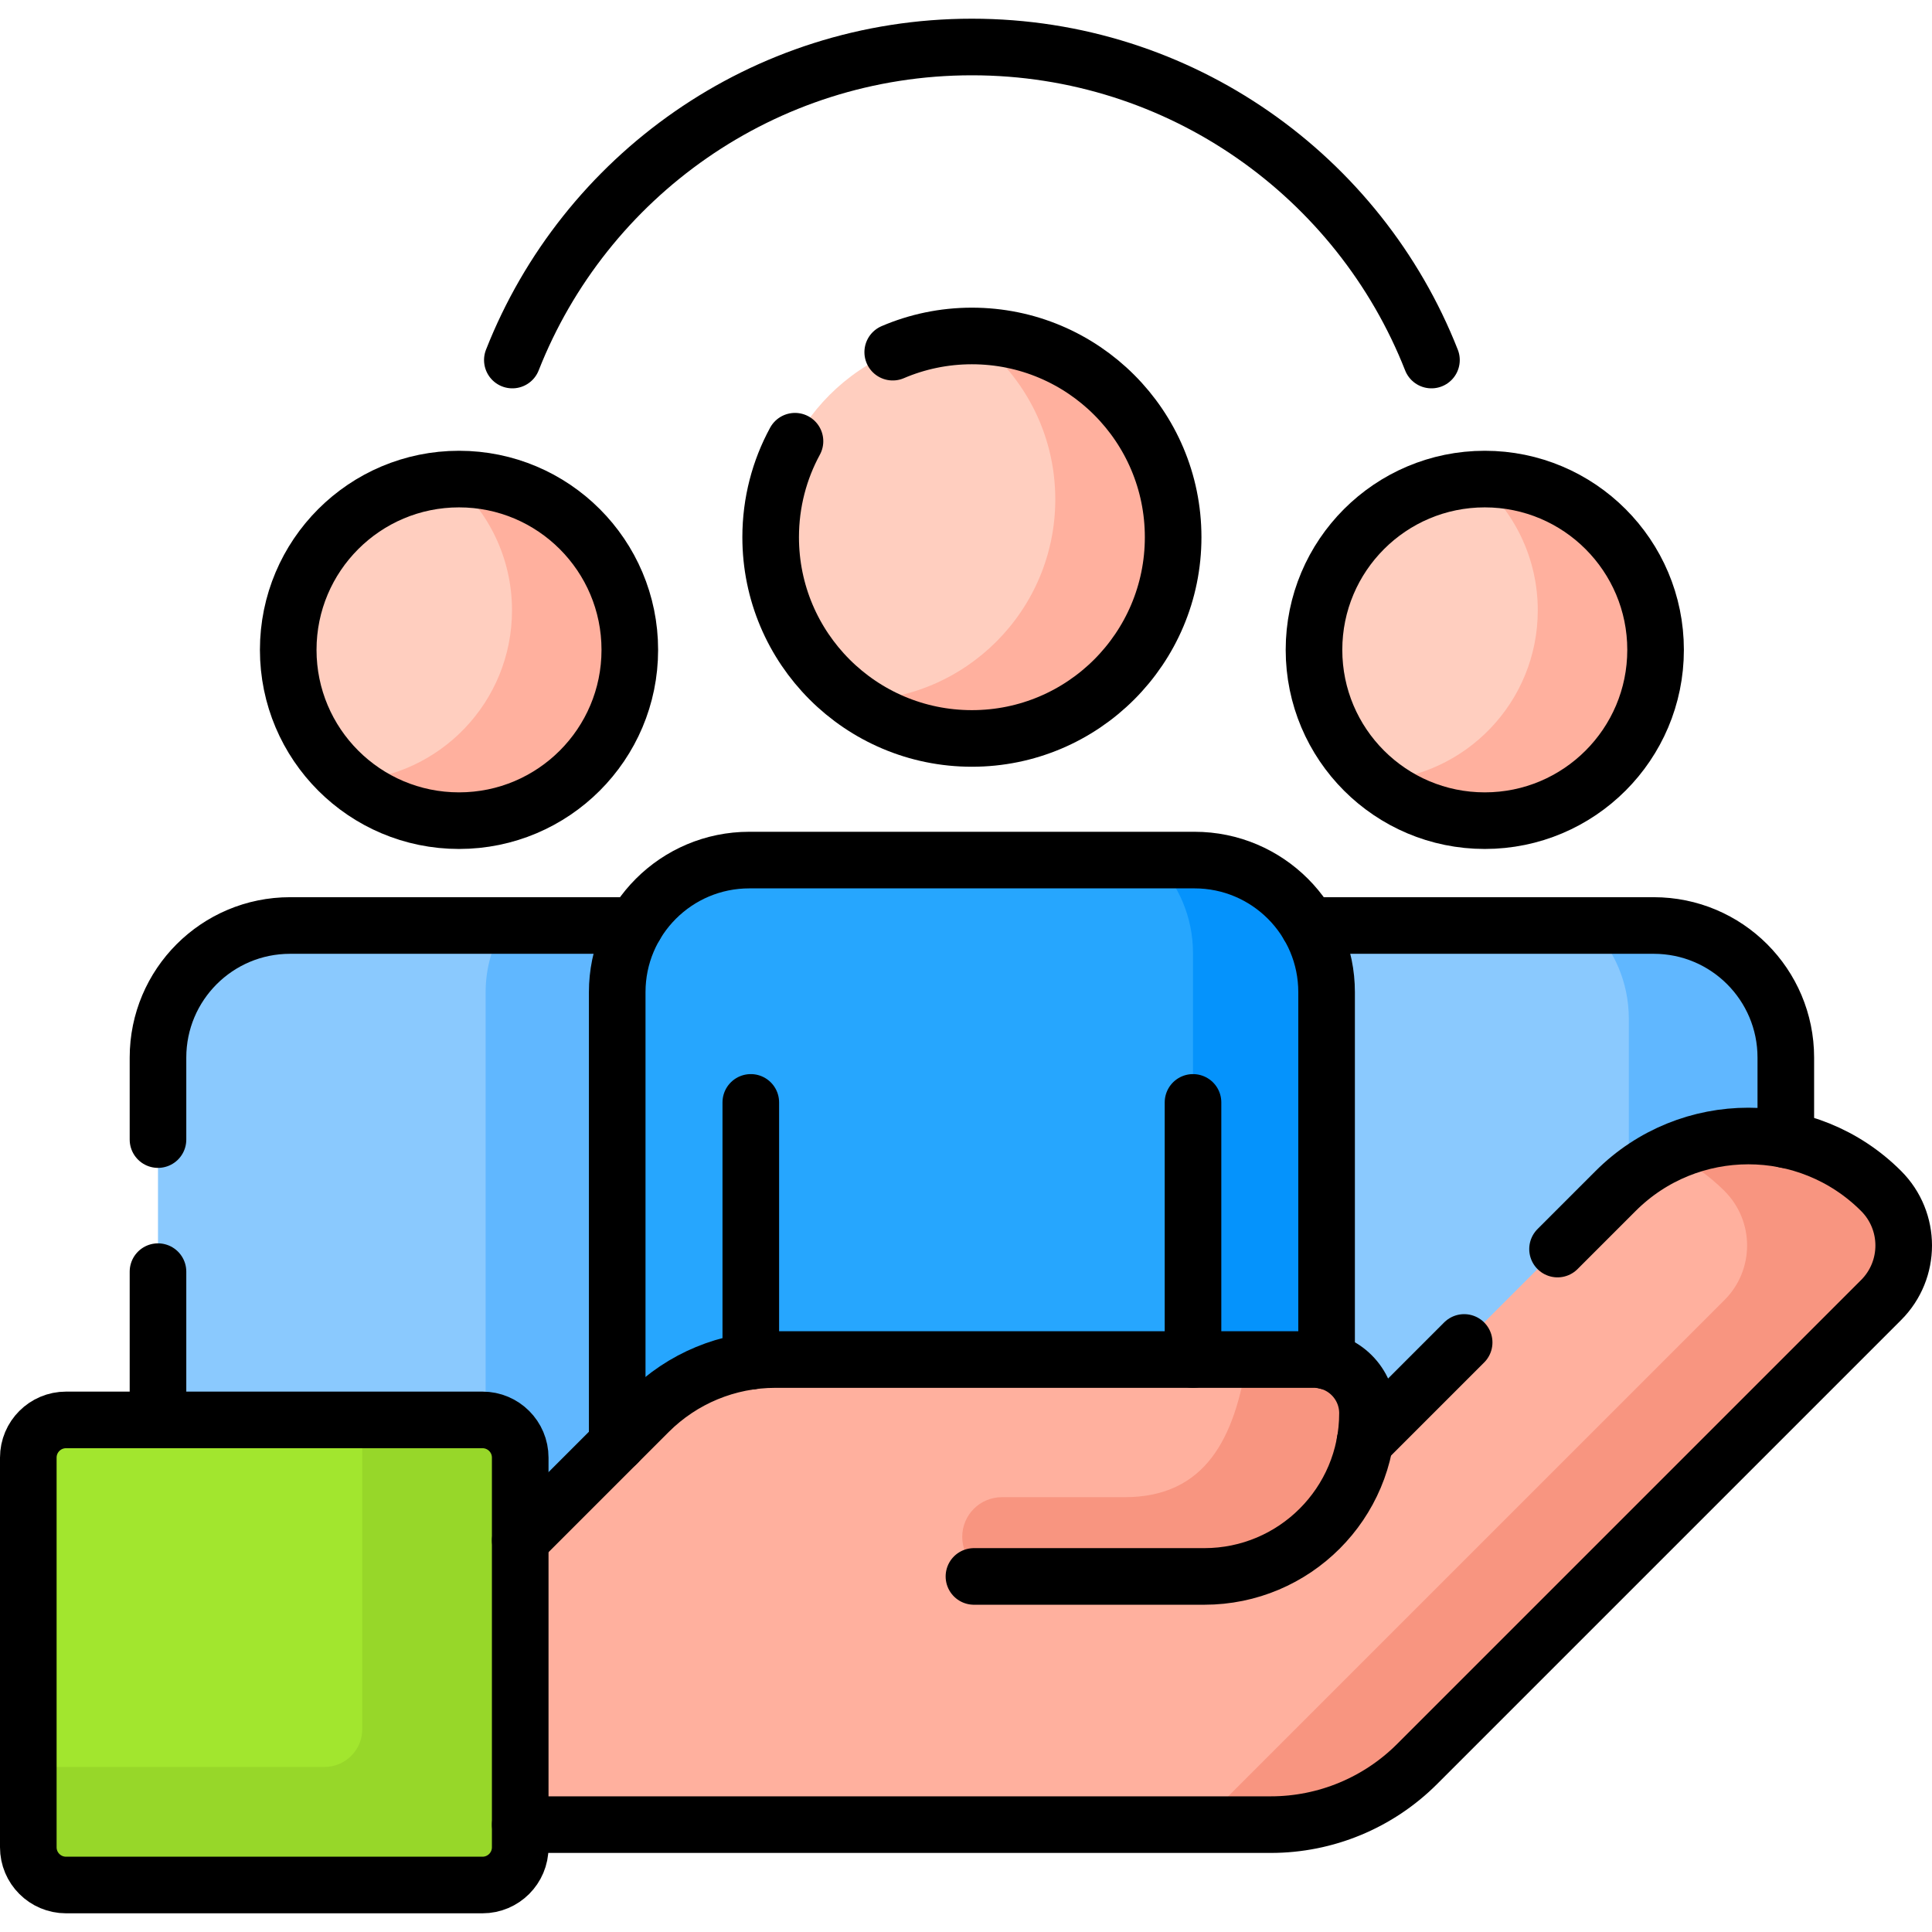 <?xml version="1.0" encoding="UTF-8" standalone="no"?>
<!DOCTYPE svg PUBLIC "-//W3C//DTD SVG 1.1//EN" "http://www.w3.org/Graphics/SVG/1.1/DTD/svg11.dtd">
<svg width="100%" height="100%" viewBox="0 0 512 512" version="1.1" xmlns="http://www.w3.org/2000/svg" xmlns:xlink="http://www.w3.org/1999/xlink" xml:space="preserve" xmlns:serif="http://www.serif.com/" style="fill-rule:evenodd;clip-rule:evenodd;stroke-linecap:round;stroke-linejoin:round;stroke-miterlimit:10;">
    <g>
        <g>
            <g>
                <g>
                    <g>
                        <path d="M350.561,262.93L350.561,361.502L351.323,361.689C357.255,363.145 361.397,368.424 361.397,374.526C361.397,376.941 361.178,379.413 360.747,381.873L360.2,384.992L428.859,316.333C438.068,307.125 450.312,302.053 463.335,302.053C466.709,302.053 470.03,302.401 473.26,303.065L473.26,280.266C473.26,260.936 457.59,245.266 438.26,245.266L345.603,245.266C348.747,250.418 350.561,256.466 350.561,262.93Z" style="fill:rgb(138,201,254);fill-rule:nonzero;"/>
                        <g>
                            <path d="M438.259,245.267L421.421,245.267C427.746,251.6 431.657,260.343 431.657,270L431.657,313.761C440.481,306.193 451.586,302.054 463.334,302.054C466.708,302.054 470.029,302.402 473.259,303.066L473.259,280.267C473.259,260.937 457.589,245.267 438.259,245.267Z" style="fill:rgb(96,183,255);fill-rule:nonzero;"/>
                        </g>
                        <circle cx="393.484" cy="172.221" r="45.262" style="fill:rgb(255,206,191);"/>
                        <path d="M393.484,126.959C392.747,126.959 392.016,126.98 391.288,127.015C401.21,135.318 407.525,147.789 407.525,161.739C407.525,186 388.436,205.8 364.459,206.946C372.317,213.522 382.436,217.485 393.484,217.485C418.482,217.485 438.746,197.22 438.746,172.223C438.746,147.226 418.481,126.959 393.484,126.959Z" style="fill:rgb(255,176,158);fill-rule:nonzero;"/>
                    </g>
                    <g>
                        <path d="M127.865,377.292C132.827,377.292 136.865,381.33 136.865,386.292L136.865,410.653L164.567,382.951L164.567,262.93C164.567,256.466 166.381,250.418 169.526,245.267L76.869,245.267C57.539,245.267 41.869,260.937 41.869,280.267L41.869,377.291L127.865,377.291L127.865,377.292Z" style="fill:rgb(138,201,254);fill-rule:nonzero;"/>
                        <path d="M133.657,245.267C130.512,250.418 128.698,256.466 128.698,262.93L128.698,377.334C133.271,377.756 136.865,381.611 136.865,386.292L136.865,410.653L164.567,382.951L164.567,262.93C164.567,256.466 166.381,250.418 169.526,245.267L133.657,245.267Z" style="fill:rgb(96,183,255);fill-rule:nonzero;"/>
                        <circle cx="121.644" cy="172.221" r="45.262" style="fill:rgb(255,206,191);"/>
                    </g>
                </g>
                <g>
                    <path d="M172.634,374.884C181.399,366.119 193.052,361.292 205.447,361.292L348.162,361.292C349.339,361.292 350.474,361.461 351.56,361.751L351.56,262.93C351.56,243.6 335.89,227.93 316.56,227.93L198.567,227.93C179.237,227.93 163.567,243.6 163.567,262.93L163.567,383.95L172.634,374.884Z" style="fill:rgb(38,166,254);fill-rule:nonzero;"/>
                    <path d="M316.159,361.292L348.162,361.292C349.339,361.292 350.474,361.461 351.56,361.751L351.56,262.93C351.56,243.6 335.89,227.93 316.56,227.93L305.98,227.93C312.27,234.258 316.159,242.976 316.159,252.603L316.159,361.292Z" style="fill:rgb(5,147,252);fill-rule:nonzero;"/>
                    <path d="M498.517,315.627C479.086,296.196 447.582,296.196 428.151,315.627L361.732,382.047C362.161,379.603 362.397,377.094 362.397,374.527C362.397,366.665 356.024,360.293 348.163,360.293L205.447,360.293C192.874,360.293 180.817,365.288 171.926,374.178L136.865,409.239L136.865,483.547L336.778,483.547C351.317,483.547 365.261,477.771 375.542,467.491L498.517,344.516C506.494,336.538 506.494,323.604 498.517,315.627Z" style="fill:rgb(255,176,158);fill-rule:nonzero;"/>
                    <circle cx="257.564" cy="142.365" r="53.331" style="fill:rgb(255,206,191);"/>
                    <path d="M257.564,89.034C257.528,89.034 257.492,89.037 257.455,89.037C270.9,98.72 279.662,114.497 279.662,132.331C279.662,161.749 255.843,185.6 226.44,185.659C235.2,191.968 245.944,195.696 257.564,195.696C287.018,195.696 310.895,171.819 310.895,142.365C310.895,112.911 287.018,89.034 257.564,89.034Z" style="fill:rgb(255,176,158);fill-rule:nonzero;"/>
                </g>
                <g>
                    <path d="M498.517,315.627C483.391,300.501 460.952,297.155 442.584,305.578C447.812,307.975 452.712,311.322 457.017,315.627C464.994,323.604 464.994,336.538 457.017,344.515L317.986,483.546L336.779,483.546C351.318,483.546 365.262,477.77 375.543,467.49L498.518,344.515C506.494,336.538 506.494,323.604 498.517,315.627Z" style="fill:rgb(248,149,128);fill-rule:nonzero;"/>
                </g>
                <g>
                    <path d="M348.162,360.292L330.47,360.292C327.222,380.961 319.582,396.771 298,396.771L265.5,396.771C259.701,396.771 255,401.472 255,407.271C255,413.07 259.701,417.771 265.5,417.771L319.152,417.771C343.089,417.771 362.483,398.323 362.396,374.366C362.368,366.569 355.96,360.292 348.162,360.292Z" style="fill:rgb(248,149,128);fill-rule:nonzero;"/>
                </g>
                <path d="M127.865,499.546L17.5,499.546C11.977,499.546 7.5,495.069 7.5,489.546L7.5,386.291C7.5,380.768 11.977,376.291 17.5,376.291L127.865,376.291C133.388,376.291 137.865,380.768 137.865,386.291L137.865,489.545C137.865,495.069 133.388,499.546 127.865,499.546Z" style="fill:rgb(162,230,46);fill-rule:nonzero;"/>
                <path d="M127.865,376.292L96,376.292L96,458.255C96,463.778 91.523,468.255 86,468.255L7.5,468.255L7.5,489.547C7.5,495.07 11.977,499.547 17.5,499.547L127.865,499.547C133.388,499.547 137.865,495.07 137.865,489.547L137.865,386.292C137.865,380.769 133.388,376.292 127.865,376.292Z" style="fill:rgb(151,215,41);fill-rule:nonzero;"/>
            </g>
            <path d="M121.644,126.959C120.907,126.959 120.176,126.98 119.448,127.015C129.37,135.318 135.685,147.789 135.685,161.739C135.685,186 116.596,205.8 92.619,206.946C100.477,213.522 110.596,217.485 121.644,217.485C146.642,217.485 166.906,197.22 166.906,172.223C166.906,147.226 146.642,126.959 121.644,126.959Z" style="fill:rgb(255,176,158);fill-rule:nonzero;"/>
        </g>
        <g>
            <path d="M168.355,245.267L76.869,245.267C57.539,245.267 41.869,260.937 41.869,280.267L41.869,302" style="fill:none;fill-rule:nonzero;stroke:black;stroke-width:15px;"/>
            <path d="M41.869,337L41.869,376.292" style="fill:none;fill-rule:nonzero;stroke:black;stroke-width:15px;"/>
            <path d="M198.969,292.147L198.969,360.747" style="fill:none;fill-rule:nonzero;stroke:black;stroke-width:15px;"/>
            <path d="M316.159,360.292L316.159,292.147" style="fill:none;fill-rule:nonzero;stroke:black;stroke-width:15px;"/>
            <path d="M137.865,483.546L336.778,483.546C351.317,483.546 365.261,477.77 375.542,467.49L498.517,344.515C506.494,336.538 506.494,323.604 498.517,315.627C479.086,296.196 447.582,296.196 428.151,315.627L412.763,331.015" style="fill:none;fill-rule:nonzero;stroke:black;stroke-width:15px;"/>
            <path d="M388.015,355.763L361.732,382.047" style="fill:none;fill-rule:nonzero;stroke:black;stroke-width:15px;"/>
            <path d="M258.105,417.771L319.152,417.771C343.035,417.771 362.397,398.41 362.397,374.526C362.397,366.664 356.024,360.292 348.163,360.292L205.447,360.292C192.874,360.292 180.817,365.287 171.926,374.177L137.865,408.239" style="fill:none;fill-rule:nonzero;stroke:black;stroke-width:15px;"/>
            <path d="M379.352,95.414C360.247,46.838 312.922,12.454 257.564,12.454C202.206,12.454 154.881,46.838 135.776,95.414" style="fill:none;fill-rule:nonzero;stroke:black;stroke-width:15px;"/>
            <path d="M127.865,499.546L17.5,499.546C11.977,499.546 7.5,495.069 7.5,489.546L7.5,386.291C7.5,380.768 11.977,376.291 17.5,376.291L127.865,376.291C133.388,376.291 137.865,380.768 137.865,386.291L137.865,489.545C137.865,495.069 133.388,499.546 127.865,499.546Z" style="fill:none;fill-rule:nonzero;stroke:black;stroke-width:15px;"/>
            <circle cx="393.484" cy="172.221" r="45.262" style="fill:none;stroke:black;stroke-width:15px;"/>
            <circle cx="121.644" cy="172.221" r="45.262" style="fill:none;stroke:black;stroke-width:15px;"/>
            <path d="M210.68,116.926C206.569,124.487 204.233,133.153 204.233,142.365C204.233,171.819 228.11,195.696 257.564,195.696C287.018,195.696 310.895,171.819 310.895,142.365C310.895,112.911 287.018,89.034 257.564,89.034C250.112,89.034 243.02,90.567 236.579,93.327" style="fill:none;fill-rule:nonzero;stroke:black;stroke-width:15px;"/>
            <path d="M473.259,302.057L473.259,280.267C473.259,260.937 457.589,245.267 438.259,245.267L346.773,245.267" style="fill:none;fill-rule:nonzero;stroke:black;stroke-width:15px;"/>
            <path d="M351.561,360.718L351.561,262.93C351.561,243.6 335.891,227.93 316.561,227.93L198.567,227.93C179.237,227.93 163.567,243.6 163.567,262.93L163.567,382.536" style="fill:none;fill-rule:nonzero;stroke:black;stroke-width:15px;"/>
        </g>
    </g>
</svg>
